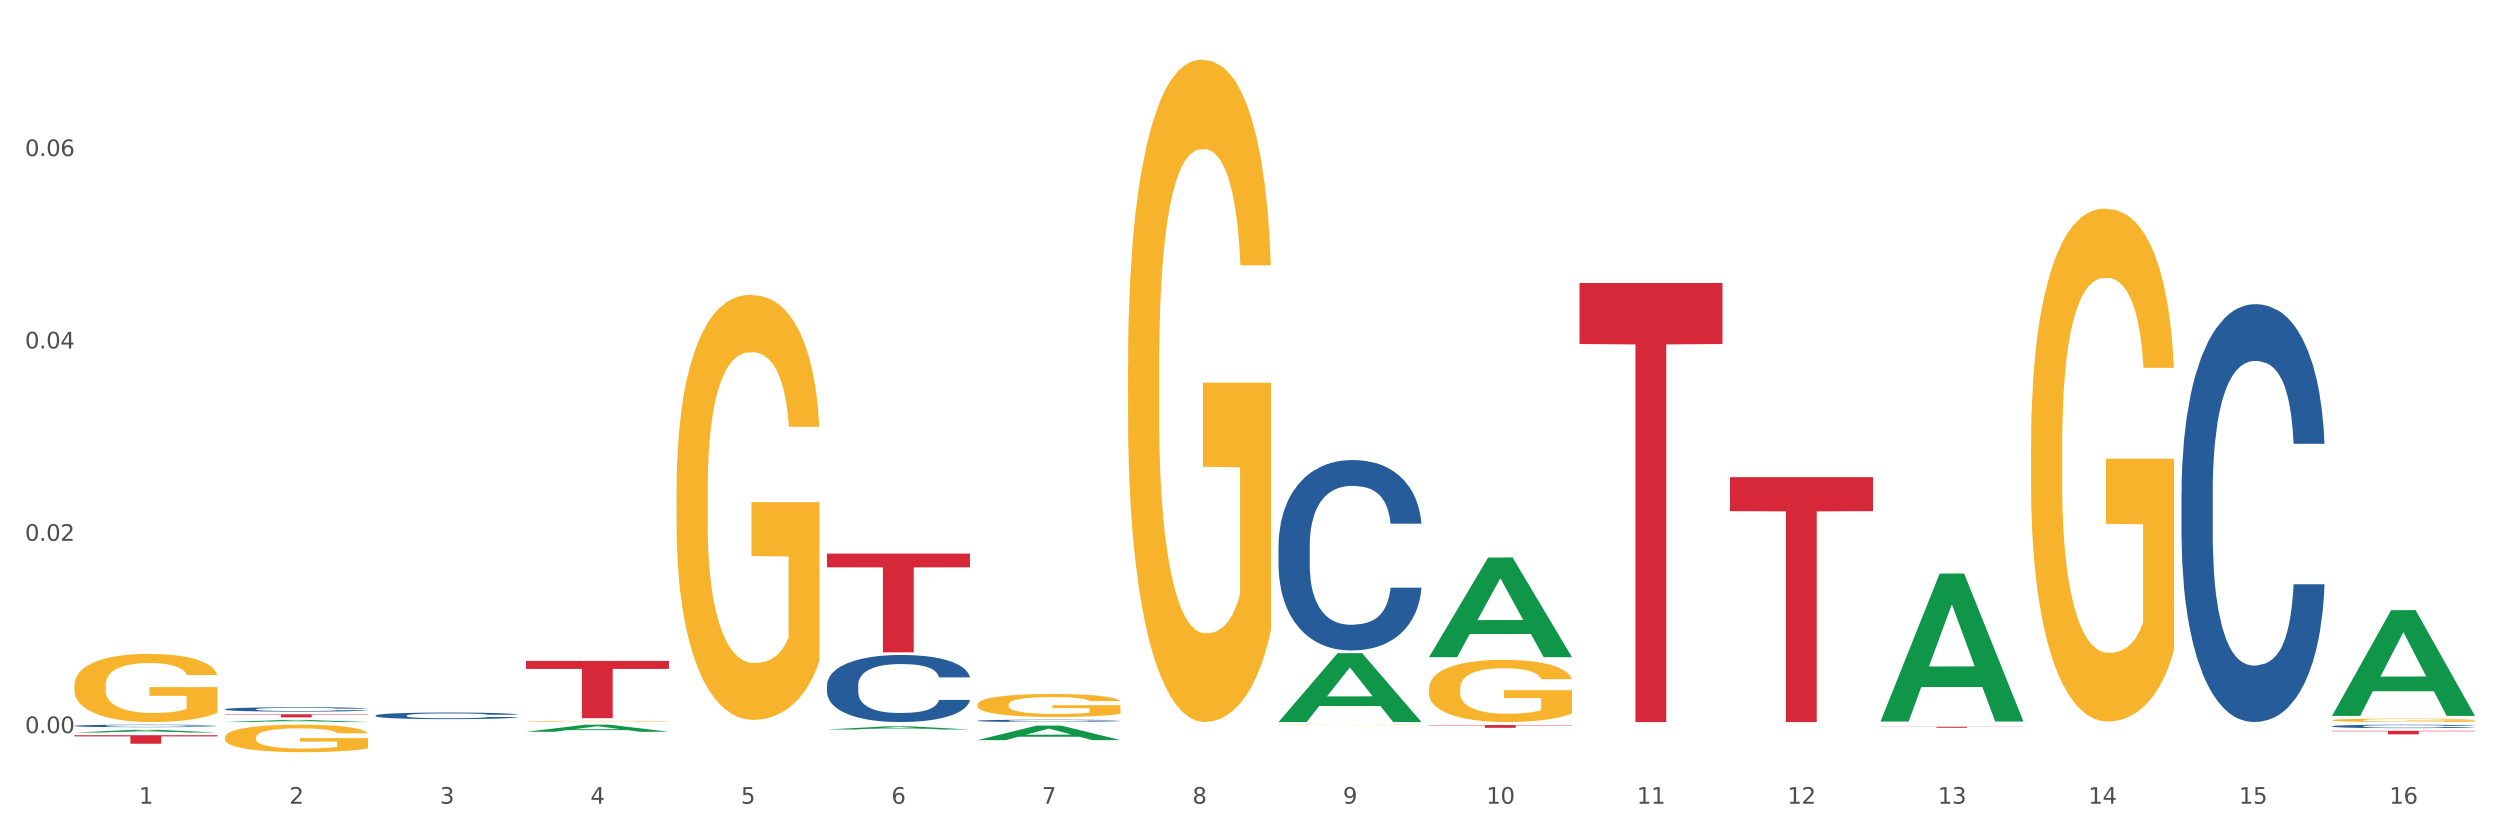 <?xml version="1.0" encoding="utf-8" standalone="no"?>
<!DOCTYPE svg PUBLIC "-//W3C//DTD SVG 1.1//EN"
  "http://www.w3.org/Graphics/SVG/1.1/DTD/svg11.dtd">
<svg xmlns:xlink="http://www.w3.org/1999/xlink" width="1080pt" height="360pt" viewBox="0 0 1080 360" xmlns="http://www.w3.org/2000/svg" version="1.1">
 <rect x="0" y="0" width="1080" height="360" fill="#333333" stroke="none"/>
 <defs>
  <style type="text/css">*{stroke-linejoin: round; stroke-linecap: butt}</style>
 </defs>
 <g id="figure_1">
  <g id="patch_1">
   <path d="M 0 360 
L 1080 360 
L 1080 0 
L 0 0 
z
" style="fill: #ffffff; stroke: #ffffff; stroke-linejoin: miter"/>
  </g>
  <g id="axes_1">
   <g id="matplotlib.axis_1">
    <g id="xtick_1">
     <g id="text_1">
      <!-- 1 -->
      <g style="fill: #4d4d4d" transform="translate(60.004 347.204) scale(0.096 -0.096)">
       <defs>
        <path id="DejaVuSans-31" d="M 794 531 
L 1825 531 
L 1825 4091 
L 703 3866 
L 703 4441 
L 1819 4666 
L 2450 4666 
L 2450 531 
L 3481 531 
L 3481 0 
L 794 0 
L 794 531 
z
" transform="scale(0.016)"/>
       </defs>
       <use xlink:href="#DejaVuSans-31"/>
      </g>
     </g>
    </g>
    <g id="xtick_2">
     <g id="text_2">
      <!-- 2 -->
      <g style="fill: #4d4d4d" transform="translate(125.021 347.204) scale(0.096 -0.096)">
       <defs>
        <path id="DejaVuSans-32" d="M 1228 531 
L 3431 531 
L 3431 0 
L 469 0 
L 469 531 
Q 828 903 1448 1529 
Q 2069 2156 2228 2338 
Q 2531 2678 2651 2914 
Q 2772 3150 2772 3378 
Q 2772 3750 2511 3984 
Q 2250 4219 1831 4219 
Q 1534 4219 1204 4116 
Q 875 4013 500 3803 
L 500 4441 
Q 881 4594 1212 4672 
Q 1544 4750 1819 4750 
Q 2544 4750 2975 4387 
Q 3406 4025 3406 3419 
Q 3406 3131 3298 2873 
Q 3191 2616 2906 2266 
Q 2828 2175 2409 1742 
Q 1991 1309 1228 531 
z
" transform="scale(0.016)"/>
       </defs>
       <use xlink:href="#DejaVuSans-32"/>
      </g>
     </g>
    </g>
    <g id="xtick_3">
     <g id="text_3">
      <!-- 3 -->
      <g style="fill: #4d4d4d" transform="translate(190.039 347.204) scale(0.096 -0.096)">
       <defs>
        <path id="DejaVuSans-33" d="M 2597 2516 
Q 3050 2419 3304 2112 
Q 3559 1806 3559 1356 
Q 3559 666 3084 287 
Q 2609 -91 1734 -91 
Q 1441 -91 1130 -33 
Q 819 25 488 141 
L 488 750 
Q 750 597 1062 519 
Q 1375 441 1716 441 
Q 2309 441 2620 675 
Q 2931 909 2931 1356 
Q 2931 1769 2642 2001 
Q 2353 2234 1838 2234 
L 1294 2234 
L 1294 2753 
L 1863 2753 
Q 2328 2753 2575 2939 
Q 2822 3125 2822 3475 
Q 2822 3834 2567 4026 
Q 2313 4219 1838 4219 
Q 1578 4219 1281 4162 
Q 984 4106 628 3988 
L 628 4550 
Q 988 4650 1302 4700 
Q 1616 4750 1894 4750 
Q 2613 4750 3031 4423 
Q 3450 4097 3450 3541 
Q 3450 3153 3228 2886 
Q 3006 2619 2597 2516 
z
" transform="scale(0.016)"/>
       </defs>
       <use xlink:href="#DejaVuSans-33"/>
      </g>
     </g>
    </g>
    <g id="xtick_4">
     <g id="text_4">
      <!-- 4 -->
      <g style="fill: #4d4d4d" transform="translate(255.056 347.204) scale(0.096 -0.096)">
       <defs>
        <path id="DejaVuSans-34" d="M 2419 4116 
L 825 1625 
L 2419 1625 
L 2419 4116 
z
M 2253 4666 
L 3047 4666 
L 3047 1625 
L 3713 1625 
L 3713 1100 
L 3047 1100 
L 3047 0 
L 2419 0 
L 2419 1100 
L 313 1100 
L 313 1709 
L 2253 4666 
z
" transform="scale(0.016)"/>
       </defs>
       <use xlink:href="#DejaVuSans-34"/>
      </g>
     </g>
    </g>
    <g id="xtick_5">
     <g id="text_5">
      <!-- 5 -->
      <g style="fill: #4d4d4d" transform="translate(320.073 347.204) scale(0.096 -0.096)">
       <defs>
        <path id="DejaVuSans-35" d="M 691 4666 
L 3169 4666 
L 3169 4134 
L 1269 4134 
L 1269 2991 
Q 1406 3038 1543 3061 
Q 1681 3084 1819 3084 
Q 2600 3084 3056 2656 
Q 3513 2228 3513 1497 
Q 3513 744 3044 326 
Q 2575 -91 1722 -91 
Q 1428 -91 1123 -41 
Q 819 9 494 109 
L 494 744 
Q 775 591 1075 516 
Q 1375 441 1709 441 
Q 2250 441 2565 725 
Q 2881 1009 2881 1497 
Q 2881 1984 2565 2268 
Q 2250 2553 1709 2553 
Q 1456 2553 1204 2497 
Q 953 2441 691 2322 
L 691 4666 
z
" transform="scale(0.016)"/>
       </defs>
       <use xlink:href="#DejaVuSans-35"/>
      </g>
     </g>
    </g>
    <g id="xtick_6">
     <g id="text_6">
      <!-- 6 -->
      <g style="fill: #4d4d4d" transform="translate(385.09 347.204) scale(0.096 -0.096)">
       <defs>
        <path id="DejaVuSans-36" d="M 2113 2584 
Q 1688 2584 1439 2293 
Q 1191 2003 1191 1497 
Q 1191 994 1439 701 
Q 1688 409 2113 409 
Q 2538 409 2786 701 
Q 3034 994 3034 1497 
Q 3034 2003 2786 2293 
Q 2538 2584 2113 2584 
z
M 3366 4563 
L 3366 3988 
Q 3128 4100 2886 4159 
Q 2644 4219 2406 4219 
Q 1781 4219 1451 3797 
Q 1122 3375 1075 2522 
Q 1259 2794 1537 2939 
Q 1816 3084 2150 3084 
Q 2853 3084 3261 2657 
Q 3669 2231 3669 1497 
Q 3669 778 3244 343 
Q 2819 -91 2113 -91 
Q 1303 -91 875 529 
Q 447 1150 447 2328 
Q 447 3434 972 4092 
Q 1497 4750 2381 4750 
Q 2619 4750 2861 4703 
Q 3103 4656 3366 4563 
z
" transform="scale(0.016)"/>
       </defs>
       <use xlink:href="#DejaVuSans-36"/>
      </g>
     </g>
    </g>
    <g id="xtick_7">
     <g id="text_7">
      <!-- 7 -->
      <g style="fill: #4d4d4d" transform="translate(450.108 347.204) scale(0.096 -0.096)">
       <defs>
        <path id="DejaVuSans-37" d="M 525 4666 
L 3525 4666 
L 3525 4397 
L 1831 0 
L 1172 0 
L 2766 4134 
L 525 4134 
L 525 4666 
z
" transform="scale(0.016)"/>
       </defs>
       <use xlink:href="#DejaVuSans-37"/>
      </g>
     </g>
    </g>
    <g id="xtick_8">
     <g id="text_8">
      <!-- 8 -->
      <g style="fill: #4d4d4d" transform="translate(515.125 347.204) scale(0.096 -0.096)">
       <defs>
        <path id="DejaVuSans-38" d="M 2034 2216 
Q 1584 2216 1326 1975 
Q 1069 1734 1069 1313 
Q 1069 891 1326 650 
Q 1584 409 2034 409 
Q 2484 409 2743 651 
Q 3003 894 3003 1313 
Q 3003 1734 2745 1975 
Q 2488 2216 2034 2216 
z
M 1403 2484 
Q 997 2584 770 2862 
Q 544 3141 544 3541 
Q 544 4100 942 4425 
Q 1341 4750 2034 4750 
Q 2731 4750 3128 4425 
Q 3525 4100 3525 3541 
Q 3525 3141 3298 2862 
Q 3072 2584 2669 2484 
Q 3125 2378 3379 2068 
Q 3634 1759 3634 1313 
Q 3634 634 3220 271 
Q 2806 -91 2034 -91 
Q 1263 -91 848 271 
Q 434 634 434 1313 
Q 434 1759 690 2068 
Q 947 2378 1403 2484 
z
M 1172 3481 
Q 1172 3119 1398 2916 
Q 1625 2713 2034 2713 
Q 2441 2713 2670 2916 
Q 2900 3119 2900 3481 
Q 2900 3844 2670 4047 
Q 2441 4250 2034 4250 
Q 1625 4250 1398 4047 
Q 1172 3844 1172 3481 
z
" transform="scale(0.016)"/>
       </defs>
       <use xlink:href="#DejaVuSans-38"/>
      </g>
     </g>
    </g>
    <g id="xtick_9">
     <g id="text_9">
      <!-- 9 -->
      <g style="fill: #4d4d4d" transform="translate(580.142 347.204) scale(0.096 -0.096)">
       <defs>
        <path id="DejaVuSans-39" d="M 703 97 
L 703 672 
Q 941 559 1184 500 
Q 1428 441 1663 441 
Q 2288 441 2617 861 
Q 2947 1281 2994 2138 
Q 2813 1869 2534 1725 
Q 2256 1581 1919 1581 
Q 1219 1581 811 2004 
Q 403 2428 403 3163 
Q 403 3881 828 4315 
Q 1253 4750 1959 4750 
Q 2769 4750 3195 4129 
Q 3622 3509 3622 2328 
Q 3622 1225 3098 567 
Q 2575 -91 1691 -91 
Q 1453 -91 1209 -44 
Q 966 3 703 97 
z
M 1959 2075 
Q 2384 2075 2632 2365 
Q 2881 2656 2881 3163 
Q 2881 3666 2632 3958 
Q 2384 4250 1959 4250 
Q 1534 4250 1286 3958 
Q 1038 3666 1038 3163 
Q 1038 2656 1286 2365 
Q 1534 2075 1959 2075 
z
" transform="scale(0.016)"/>
       </defs>
       <use xlink:href="#DejaVuSans-39"/>
      </g>
     </g>
    </g>
    <g id="xtick_10">
     <g id="text_10">
      <!-- 10 -->
      <g style="fill: #4d4d4d" transform="translate(642.105 347.204) scale(0.096 -0.096)">
       <defs>
        <path id="DejaVuSans-30" d="M 2034 4250 
Q 1547 4250 1301 3770 
Q 1056 3291 1056 2328 
Q 1056 1369 1301 889 
Q 1547 409 2034 409 
Q 2525 409 2770 889 
Q 3016 1369 3016 2328 
Q 3016 3291 2770 3770 
Q 2525 4250 2034 4250 
z
M 2034 4750 
Q 2819 4750 3233 4129 
Q 3647 3509 3647 2328 
Q 3647 1150 3233 529 
Q 2819 -91 2034 -91 
Q 1250 -91 836 529 
Q 422 1150 422 2328 
Q 422 3509 836 4129 
Q 1250 4750 2034 4750 
z
" transform="scale(0.016)"/>
       </defs>
       <use xlink:href="#DejaVuSans-31"/>
       <use xlink:href="#DejaVuSans-30" transform="translate(63.623 0)"/>
      </g>
     </g>
    </g>
    <g id="xtick_11">
     <g id="text_11">
      <!-- 11 -->
      <g style="fill: #4d4d4d" transform="translate(707.123 347.204) scale(0.096 -0.096)">
       <use xlink:href="#DejaVuSans-31"/>
       <use xlink:href="#DejaVuSans-31" transform="translate(63.623 0)"/>
      </g>
     </g>
    </g>
    <g id="xtick_12">
     <g id="text_12">
      <!-- 12 -->
      <g style="fill: #4d4d4d" transform="translate(772.14 347.204) scale(0.096 -0.096)">
       <use xlink:href="#DejaVuSans-31"/>
       <use xlink:href="#DejaVuSans-32" transform="translate(63.623 0)"/>
      </g>
     </g>
    </g>
    <g id="xtick_13">
     <g id="text_13">
      <!-- 13 -->
      <g style="fill: #4d4d4d" transform="translate(837.157 347.204) scale(0.096 -0.096)">
       <use xlink:href="#DejaVuSans-31"/>
       <use xlink:href="#DejaVuSans-33" transform="translate(63.623 0)"/>
      </g>
     </g>
    </g>
    <g id="xtick_14">
     <g id="text_14">
      <!-- 14 -->
      <g style="fill: #4d4d4d" transform="translate(902.174 347.204) scale(0.096 -0.096)">
       <use xlink:href="#DejaVuSans-31"/>
       <use xlink:href="#DejaVuSans-34" transform="translate(63.623 0)"/>
      </g>
     </g>
    </g>
    <g id="xtick_15">
     <g id="text_15">
      <!-- 15 -->
      <g style="fill: #4d4d4d" transform="translate(967.192 347.204) scale(0.096 -0.096)">
       <use xlink:href="#DejaVuSans-31"/>
       <use xlink:href="#DejaVuSans-35" transform="translate(63.623 0)"/>
      </g>
     </g>
    </g>
    <g id="xtick_16">
     <g id="text_16">
      <!-- 16 -->
      <g style="fill: #4d4d4d" transform="translate(1032.209 347.204) scale(0.096 -0.096)">
       <use xlink:href="#DejaVuSans-31"/>
       <use xlink:href="#DejaVuSans-36" transform="translate(63.623 0)"/>
      </g>
     </g>
    </g>
    <g id="xtick_17"/>
    <g id="xtick_18"/>
    <g id="xtick_19"/>
    <g id="xtick_20"/>
    <g id="xtick_21"/>
    <g id="xtick_22"/>
    <g id="xtick_23"/>
    <g id="xtick_24"/>
    <g id="xtick_25"/>
    <g id="xtick_26"/>
    <g id="xtick_27"/>
    <g id="xtick_28"/>
    <g id="xtick_29"/>
    <g id="xtick_30"/>
    <g id="xtick_31"/>
   </g>
   <g id="matplotlib.axis_2">
    <g id="ytick_1">
     <g id="text_17">
      <!-- 0.00 -->
      <g style="fill: #4d4d4d" transform="translate(10.8 316.715) scale(0.096 -0.096)">
       <defs>
        <path id="DejaVuSans-2e" d="M 684 794 
L 1344 794 
L 1344 0 
L 684 0 
L 684 794 
z
" transform="scale(0.016)"/>
       </defs>
       <use xlink:href="#DejaVuSans-30"/>
       <use xlink:href="#DejaVuSans-2e" transform="translate(63.623 0)"/>
       <use xlink:href="#DejaVuSans-30" transform="translate(95.41 0)"/>
       <use xlink:href="#DejaVuSans-30" transform="translate(159.033 0)"/>
      </g>
     </g>
    </g>
    <g id="ytick_2">
     <g id="text_18">
      <!-- 0.02 -->
      <g style="fill: #4d4d4d" transform="translate(10.8 233.62) scale(0.096 -0.096)">
       <use xlink:href="#DejaVuSans-30"/>
       <use xlink:href="#DejaVuSans-2e" transform="translate(63.623 0)"/>
       <use xlink:href="#DejaVuSans-30" transform="translate(95.41 0)"/>
       <use xlink:href="#DejaVuSans-32" transform="translate(159.033 0)"/>
      </g>
     </g>
    </g>
    <g id="ytick_3">
     <g id="text_19">
      <!-- 0.04 -->
      <g style="fill: #4d4d4d" transform="translate(10.8 150.525) scale(0.096 -0.096)">
       <use xlink:href="#DejaVuSans-30"/>
       <use xlink:href="#DejaVuSans-2e" transform="translate(63.623 0)"/>
       <use xlink:href="#DejaVuSans-30" transform="translate(95.41 0)"/>
       <use xlink:href="#DejaVuSans-34" transform="translate(159.033 0)"/>
      </g>
     </g>
    </g>
    <g id="ytick_4">
     <g id="text_20">
      <!-- 0.06 -->
      <g style="fill: #4d4d4d" transform="translate(10.8 67.43) scale(0.096 -0.096)">
       <use xlink:href="#DejaVuSans-30"/>
       <use xlink:href="#DejaVuSans-2e" transform="translate(63.623 0)"/>
       <use xlink:href="#DejaVuSans-30" transform="translate(95.41 0)"/>
       <use xlink:href="#DejaVuSans-36" transform="translate(159.033 0)"/>
      </g>
     </g>
    </g>
    <g id="ytick_5"/>
    <g id="ytick_6"/>
    <g id="ytick_7"/>
    <g id="ytick_8"/>
   </g>
   <g id="PolyCollection_1">
    <path d="M 32.175 316.453 
L 32.239 316.452 
L 57.709 315.296 
L 68.28 315.295 
L 93.941 316.456 
L 81.715 316.456 
L 76.176 316.185 
L 49.877 316.185 
L 49.686 316.19 
L 44.337 316.456 
L 32.175 316.456 
L 32.175 316.453 
L 53.188 316.024 
L 72.864 316.023 
L 63.122 315.543 
L 62.995 315.54 
L 62.867 315.544 
L 53.125 316.023 
L 53.188 316.024 
L 32.175 316.453 
z
" clip-path="url(#pbaccec779e)" style="fill: #109648"/>
    <path d="M 552.313 235.698 
L 552.386 235.623 
L 552.386 233.519 
L 552.605 230.664 
L 553.408 225.405 
L 554.43 221.423 
L 556.182 216.765 
L 557.132 214.812 
L 558.373 212.633 
L 560.928 209.102 
L 563.848 206.096 
L 565.893 204.444 
L 567.426 203.392 
L 570.857 201.513 
L 572.829 200.687 
L 574.873 200.011 
L 576.625 199.56 
L 579.546 199.034 
L 581.882 198.809 
L 584.583 198.734 
L 586.847 198.809 
L 589.84 199.109 
L 594.221 200.011 
L 595.9 200.537 
L 598.163 201.438 
L 600.499 202.64 
L 602.398 203.843 
L 604.588 205.57 
L 606.851 207.824 
L 609.042 210.679 
L 610.575 213.309 
L 611.816 216.089 
L 612.911 219.47 
L 613.714 223.151 
L 614.079 226.231 
L 600.718 226.231 
L 600.353 223.452 
L 599.623 220.446 
L 598.893 218.418 
L 598.09 216.765 
L 596.849 214.887 
L 595.754 213.685 
L 593.929 212.257 
L 592.249 211.356 
L 590.862 210.83 
L 589.183 210.379 
L 585.605 209.928 
L 583.05 209.928 
L 581.444 210.078 
L 579.473 210.454 
L 577.793 210.98 
L 575.822 211.881 
L 574.289 212.858 
L 572.756 214.135 
L 571.88 215.037 
L 570.565 216.69 
L 569.689 218.042 
L 568.521 220.371 
L 567.864 222.024 
L 566.696 226.306 
L 566.185 229.462 
L 565.966 231.641 
L 565.82 234.045 
L 565.82 245.765 
L 566.258 251.024 
L 566.623 253.278 
L 567.207 255.833 
L 568.302 259.138 
L 569.908 262.369 
L 571.588 264.698 
L 572.975 266.126 
L 574.289 267.177 
L 575.603 268.004 
L 577.209 268.755 
L 578.523 269.206 
L 580.495 269.657 
L 582.831 269.882 
L 584.656 269.882 
L 588.38 269.506 
L 590.059 269.131 
L 591.665 268.605 
L 593.418 267.778 
L 594.805 266.877 
L 595.608 266.201 
L 596.922 264.773 
L 597.944 263.271 
L 598.82 261.543 
L 599.404 260.04 
L 600.061 257.786 
L 600.572 255.232 
L 600.718 253.879 
L 614.079 253.879 
L 613.787 256.584 
L 613.276 259.214 
L 612.254 262.745 
L 611.451 264.773 
L 610.21 267.252 
L 608.896 269.356 
L 607.07 271.685 
L 605.391 273.413 
L 603.639 274.916 
L 601.741 276.268 
L 598.309 278.146 
L 597.068 278.672 
L 594.44 279.574 
L 592.395 280.1 
L 589.402 280.626 
L 586.336 280.926 
L 583.123 281.001 
L 580.276 280.851 
L 577.136 280.4 
L 575.165 279.95 
L 572.975 279.273 
L 570.419 278.222 
L 568.01 276.944 
L 565.747 275.442 
L 563.629 273.714 
L 561.658 271.76 
L 559.103 268.53 
L 557.205 265.374 
L 555.817 262.444 
L 554.868 259.965 
L 553.919 256.809 
L 553.408 254.631 
L 552.605 249.371 
L 552.313 244.488 
L 552.313 235.698 
z
" clip-path="url(#pbaccec779e)" style="fill: #255c99"/>
    <path d="M 422.278 311.358 
L 422.351 311.357 
L 422.351 311.331 
L 422.57 311.296 
L 423.374 311.231 
L 424.396 311.181 
L 426.148 311.124 
L 427.097 311.1 
L 428.338 311.073 
L 430.894 311.029 
L 433.814 310.992 
L 435.858 310.971 
L 437.391 310.958 
L 440.823 310.935 
L 442.794 310.925 
L 444.839 310.916 
L 446.591 310.911 
L 449.511 310.904 
L 451.847 310.902 
L 454.549 310.901 
L 456.812 310.902 
L 459.806 310.905 
L 464.186 310.916 
L 465.865 310.923 
L 468.129 310.934 
L 470.465 310.949 
L 472.363 310.964 
L 474.554 310.985 
L 476.817 311.013 
L 479.007 311.048 
L 480.54 311.081 
L 481.782 311.115 
L 482.877 311.157 
L 483.68 311.203 
L 484.045 311.241 
L 470.684 311.241 
L 470.319 311.207 
L 469.589 311.169 
L 468.859 311.144 
L 468.056 311.124 
L 466.814 311.101 
L 465.719 311.086 
L 463.894 311.068 
L 462.215 311.057 
L 460.828 311.05 
L 459.148 311.045 
L 455.571 311.039 
L 453.016 311.039 
L 451.409 311.041 
L 449.438 311.046 
L 447.759 311.052 
L 445.788 311.063 
L 444.254 311.075 
L 442.721 311.091 
L 441.845 311.102 
L 440.531 311.123 
L 439.655 311.14 
L 438.487 311.168 
L 437.83 311.189 
L 436.661 311.242 
L 436.15 311.281 
L 435.931 311.308 
L 435.785 311.338 
L 435.785 311.483 
L 436.223 311.548 
L 436.588 311.576 
L 437.172 311.607 
L 438.268 311.648 
L 439.874 311.688 
L 441.553 311.717 
L 442.94 311.735 
L 444.254 311.748 
L 445.569 311.758 
L 447.175 311.767 
L 448.489 311.773 
L 450.46 311.778 
L 452.797 311.781 
L 454.622 311.781 
L 458.345 311.777 
L 460.025 311.772 
L 461.631 311.765 
L 463.383 311.755 
L 464.77 311.744 
L 465.573 311.736 
L 466.887 311.718 
L 467.91 311.699 
L 468.786 311.678 
L 469.37 311.659 
L 470.027 311.632 
L 470.538 311.6 
L 470.684 311.583 
L 484.045 311.583 
L 483.753 311.617 
L 483.242 311.649 
L 482.22 311.693 
L 481.416 311.718 
L 480.175 311.749 
L 478.861 311.775 
L 477.036 311.804 
L 475.357 311.825 
L 473.604 311.844 
L 471.706 311.86 
L 468.275 311.884 
L 467.034 311.89 
L 464.405 311.901 
L 462.361 311.908 
L 459.367 311.914 
L 456.301 311.918 
L 453.089 311.919 
L 450.241 311.917 
L 447.102 311.911 
L 445.131 311.906 
L 442.94 311.897 
L 440.385 311.884 
L 437.976 311.869 
L 435.712 311.85 
L 433.595 311.829 
L 431.624 311.804 
L 429.068 311.764 
L 427.17 311.725 
L 425.783 311.689 
L 424.834 311.658 
L 423.885 311.619 
L 423.374 311.592 
L 422.57 311.527 
L 422.278 311.467 
L 422.278 311.358 
z
" clip-path="url(#pbaccec779e)" style="fill: #255c99"/>
    <path d="M 357.261 295.965 
L 357.334 295.938 
L 357.334 295.197 
L 357.553 294.192 
L 358.356 292.34 
L 359.378 290.938 
L 361.131 289.297 
L 362.08 288.609 
L 363.321 287.842 
L 365.876 286.599 
L 368.797 285.54 
L 370.841 284.958 
L 372.374 284.588 
L 375.806 283.926 
L 377.777 283.635 
L 379.821 283.397 
L 381.574 283.238 
L 384.494 283.053 
L 386.83 282.974 
L 389.532 282.947 
L 391.795 282.974 
L 394.788 283.08 
L 399.169 283.397 
L 400.848 283.582 
L 403.111 283.9 
L 405.448 284.323 
L 407.346 284.746 
L 409.536 285.355 
L 411.8 286.149 
L 413.99 287.154 
L 415.523 288.08 
L 416.764 289.059 
L 417.859 290.25 
L 418.663 291.546 
L 419.028 292.631 
L 405.667 292.631 
L 405.302 291.652 
L 404.572 290.594 
L 403.842 289.879 
L 403.038 289.297 
L 401.797 288.636 
L 400.702 288.212 
L 398.877 287.71 
L 397.198 287.392 
L 395.81 287.207 
L 394.131 287.048 
L 390.554 286.89 
L 387.998 286.89 
L 386.392 286.942 
L 384.421 287.075 
L 382.742 287.26 
L 380.77 287.577 
L 379.237 287.921 
L 377.704 288.371 
L 376.828 288.689 
L 375.514 289.271 
L 374.638 289.747 
L 373.469 290.567 
L 372.812 291.149 
L 371.644 292.657 
L 371.133 293.769 
L 370.914 294.536 
L 370.768 295.383 
L 370.768 299.51 
L 371.206 301.362 
L 371.571 302.156 
L 372.155 303.055 
L 373.25 304.22 
L 374.857 305.357 
L 376.536 306.177 
L 377.923 306.68 
L 379.237 307.051 
L 380.551 307.342 
L 382.158 307.606 
L 383.472 307.765 
L 385.443 307.924 
L 387.779 308.003 
L 389.605 308.003 
L 393.328 307.871 
L 395.007 307.738 
L 396.614 307.553 
L 398.366 307.262 
L 399.753 306.945 
L 400.556 306.707 
L 401.87 306.204 
L 402.892 305.675 
L 403.769 305.066 
L 404.353 304.537 
L 405.01 303.743 
L 405.521 302.844 
L 405.667 302.367 
L 419.028 302.367 
L 418.736 303.32 
L 418.224 304.246 
L 417.202 305.49 
L 416.399 306.204 
L 415.158 307.077 
L 413.844 307.818 
L 412.019 308.638 
L 410.339 309.247 
L 408.587 309.776 
L 406.689 310.252 
L 403.257 310.913 
L 402.016 311.099 
L 399.388 311.416 
L 397.344 311.601 
L 394.35 311.787 
L 391.284 311.892 
L 388.071 311.919 
L 385.224 311.866 
L 382.085 311.707 
L 380.113 311.548 
L 377.923 311.31 
L 375.368 310.94 
L 372.958 310.49 
L 370.695 309.961 
L 368.578 309.352 
L 366.606 308.665 
L 364.051 307.527 
L 362.153 306.416 
L 360.766 305.384 
L 359.817 304.511 
L 358.867 303.399 
L 358.356 302.632 
L 357.553 300.78 
L 357.261 299.06 
L 357.261 295.965 
z
" clip-path="url(#pbaccec779e)" style="fill: #255c99"/>
    <path d="M 162.209 309.099 
L 162.282 309.096 
L 162.282 309.023 
L 162.502 308.924 
L 163.305 308.741 
L 164.327 308.602 
L 166.079 308.44 
L 167.028 308.372 
L 168.269 308.297 
L 170.825 308.174 
L 173.745 308.069 
L 175.789 308.012 
L 177.323 307.975 
L 180.754 307.91 
L 182.725 307.881 
L 184.77 307.858 
L 186.522 307.842 
L 189.442 307.824 
L 191.778 307.816 
L 194.48 307.813 
L 196.743 307.816 
L 199.737 307.826 
L 204.117 307.858 
L 205.796 307.876 
L 208.06 307.907 
L 210.396 307.949 
L 212.294 307.991 
L 214.485 308.051 
L 216.748 308.129 
L 218.938 308.229 
L 220.471 308.32 
L 221.713 308.417 
L 222.808 308.534 
L 223.611 308.662 
L 223.976 308.769 
L 210.615 308.769 
L 210.25 308.673 
L 209.52 308.568 
L 208.79 308.498 
L 207.987 308.44 
L 206.746 308.375 
L 205.65 308.333 
L 203.825 308.283 
L 202.146 308.252 
L 200.759 308.234 
L 199.079 308.218 
L 195.502 308.203 
L 192.947 308.203 
L 191.34 308.208 
L 189.369 308.221 
L 187.69 308.239 
L 185.719 308.27 
L 184.185 308.304 
L 182.652 308.349 
L 181.776 308.38 
L 180.462 308.438 
L 179.586 308.485 
L 178.418 308.566 
L 177.761 308.623 
L 176.592 308.772 
L 176.081 308.882 
L 175.862 308.957 
L 175.716 309.041 
L 175.716 309.449 
L 176.154 309.631 
L 176.519 309.71 
L 177.104 309.799 
L 178.199 309.914 
L 179.805 310.026 
L 181.484 310.107 
L 182.871 310.157 
L 184.185 310.193 
L 185.5 310.222 
L 187.106 310.248 
L 188.42 310.264 
L 190.391 310.279 
L 192.728 310.287 
L 194.553 310.287 
L 198.276 310.274 
L 199.956 310.261 
L 201.562 310.243 
L 203.314 310.214 
L 204.701 310.183 
L 205.504 310.159 
L 206.819 310.11 
L 207.841 310.057 
L 208.717 309.997 
L 209.301 309.945 
L 209.958 309.867 
L 210.469 309.778 
L 210.615 309.731 
L 223.976 309.731 
L 223.684 309.825 
L 223.173 309.916 
L 222.151 310.039 
L 221.348 310.11 
L 220.106 310.196 
L 218.792 310.269 
L 216.967 310.35 
L 215.288 310.41 
L 213.535 310.462 
L 211.637 310.509 
L 208.206 310.575 
L 206.965 310.593 
L 204.336 310.624 
L 202.292 310.642 
L 199.299 310.661 
L 196.232 310.671 
L 193.02 310.674 
L 190.172 310.669 
L 187.033 310.653 
L 185.062 310.637 
L 182.871 310.614 
L 180.316 310.577 
L 177.907 310.533 
L 175.643 310.481 
L 173.526 310.42 
L 171.555 310.353 
L 168.999 310.24 
L 167.101 310.13 
L 165.714 310.029 
L 164.765 309.942 
L 163.816 309.833 
L 163.305 309.757 
L 162.502 309.574 
L 162.209 309.404 
L 162.209 309.099 
z
" clip-path="url(#pbaccec779e)" style="fill: #255c99"/>
    <path d="M 97.192 306.375 
L 97.265 306.374 
L 97.265 306.325 
L 97.484 306.259 
L 98.287 306.138 
L 99.31 306.047 
L 101.062 305.939 
L 102.011 305.894 
L 103.252 305.844 
L 105.807 305.763 
L 108.728 305.694 
L 110.772 305.656 
L 112.305 305.631 
L 115.737 305.588 
L 117.708 305.569 
L 119.752 305.554 
L 121.505 305.543 
L 124.425 305.531 
L 126.761 305.526 
L 129.463 305.524 
L 131.726 305.526 
L 134.719 305.533 
L 139.1 305.554 
L 140.779 305.566 
L 143.042 305.586 
L 145.379 305.614 
L 147.277 305.642 
L 149.467 305.682 
L 151.731 305.734 
L 153.921 305.799 
L 155.454 305.86 
L 156.695 305.924 
L 157.79 306.002 
L 158.594 306.086 
L 158.959 306.157 
L 145.598 306.157 
L 145.233 306.093 
L 144.503 306.024 
L 143.773 305.977 
L 142.969 305.939 
L 141.728 305.896 
L 140.633 305.868 
L 138.808 305.836 
L 137.129 305.815 
L 135.741 305.803 
L 134.062 305.792 
L 130.485 305.782 
L 127.929 305.782 
L 126.323 305.785 
L 124.352 305.794 
L 122.673 305.806 
L 120.701 305.827 
L 119.168 305.849 
L 117.635 305.879 
L 116.759 305.9 
L 115.445 305.938 
L 114.569 305.969 
L 113.4 306.022 
L 112.743 306.06 
L 111.575 306.159 
L 111.064 306.232 
L 110.845 306.282 
L 110.699 306.337 
L 110.699 306.607 
L 111.137 306.728 
L 111.502 306.78 
L 112.086 306.839 
L 113.181 306.915 
L 114.788 306.989 
L 116.467 307.043 
L 117.854 307.076 
L 119.168 307.1 
L 120.482 307.119 
L 122.089 307.136 
L 123.403 307.147 
L 125.374 307.157 
L 127.71 307.162 
L 129.536 307.162 
L 133.259 307.154 
L 134.938 307.145 
L 136.545 307.133 
L 138.297 307.114 
L 139.684 307.093 
L 140.487 307.078 
L 141.801 307.045 
L 142.823 307.01 
L 143.7 306.97 
L 144.284 306.936 
L 144.941 306.884 
L 145.452 306.825 
L 145.598 306.794 
L 158.959 306.794 
L 158.667 306.856 
L 158.156 306.917 
L 157.133 306.998 
L 156.33 307.045 
L 155.089 307.102 
L 153.775 307.15 
L 151.95 307.204 
L 150.27 307.244 
L 148.518 307.278 
L 146.62 307.309 
L 143.188 307.353 
L 141.947 307.365 
L 139.319 307.386 
L 137.275 307.398 
L 134.281 307.41 
L 131.215 307.417 
L 128.002 307.418 
L 125.155 307.415 
L 122.016 307.405 
L 120.044 307.394 
L 117.854 307.379 
L 115.299 307.354 
L 112.889 307.325 
L 110.626 307.29 
L 108.509 307.251 
L 106.538 307.206 
L 103.982 307.131 
L 102.084 307.059 
L 100.697 306.991 
L 99.748 306.934 
L 98.798 306.861 
L 98.287 306.811 
L 97.484 306.69 
L 97.192 306.578 
L 97.192 306.375 
z
" clip-path="url(#pbaccec779e)" style="fill: #255c99"/>
    <path d="M 32.175 313.552 
L 32.248 313.551 
L 32.248 313.524 
L 32.467 313.486 
L 33.27 313.418 
L 34.292 313.365 
L 36.045 313.304 
L 36.994 313.279 
L 38.235 313.25 
L 40.79 313.204 
L 43.711 313.165 
L 45.755 313.143 
L 47.288 313.129 
L 50.72 313.104 
L 52.691 313.094 
L 54.735 313.085 
L 56.487 313.079 
L 59.408 313.072 
L 61.744 313.069 
L 64.445 313.068 
L 66.709 313.069 
L 69.702 313.073 
L 74.083 313.085 
L 75.762 313.092 
L 78.025 313.104 
L 80.362 313.119 
L 82.26 313.135 
L 84.45 313.158 
L 86.713 313.187 
L 88.904 313.225 
L 90.437 313.259 
L 91.678 313.295 
L 92.773 313.34 
L 93.576 313.388 
L 93.941 313.428 
L 80.581 313.428 
L 80.216 313.392 
L 79.485 313.353 
L 78.755 313.326 
L 77.952 313.304 
L 76.711 313.28 
L 75.616 313.264 
L 73.791 313.245 
L 72.111 313.233 
L 70.724 313.227 
L 69.045 313.221 
L 65.468 313.215 
L 62.912 313.215 
L 61.306 313.217 
L 59.335 313.222 
L 57.655 313.229 
L 55.684 313.24 
L 54.151 313.253 
L 52.618 313.27 
L 51.742 313.282 
L 50.427 313.303 
L 49.551 313.321 
L 48.383 313.352 
L 47.726 313.373 
L 46.558 313.429 
L 46.047 313.471 
L 45.828 313.499 
L 45.682 313.531 
L 45.682 313.684 
L 46.12 313.753 
L 46.485 313.783 
L 47.069 313.816 
L 48.164 313.859 
L 49.77 313.902 
L 51.45 313.932 
L 52.837 313.951 
L 54.151 313.965 
L 55.465 313.976 
L 57.071 313.985 
L 58.386 313.991 
L 60.357 313.997 
L 62.693 314 
L 64.518 314 
L 68.242 313.995 
L 69.921 313.99 
L 71.527 313.984 
L 73.28 313.973 
L 74.667 313.961 
L 75.47 313.952 
L 76.784 313.933 
L 77.806 313.914 
L 78.682 313.891 
L 79.266 313.871 
L 79.923 313.842 
L 80.435 313.808 
L 80.581 313.791 
L 93.941 313.791 
L 93.649 313.826 
L 93.138 313.86 
L 92.116 313.907 
L 91.313 313.933 
L 90.072 313.966 
L 88.758 313.993 
L 86.932 314.024 
L 85.253 314.047 
L 83.501 314.066 
L 81.603 314.084 
L 78.171 314.109 
L 76.93 314.115 
L 74.302 314.127 
L 72.257 314.134 
L 69.264 314.141 
L 66.198 314.145 
L 62.985 314.146 
L 60.138 314.144 
L 56.998 314.138 
L 55.027 314.132 
L 52.837 314.123 
L 50.281 314.11 
L 47.872 314.093 
L 45.609 314.073 
L 43.492 314.05 
L 41.52 314.025 
L 38.965 313.983 
L 37.067 313.941 
L 35.679 313.903 
L 34.73 313.87 
L 33.781 313.829 
L 33.27 313.8 
L 32.467 313.732 
L 32.175 313.668 
L 32.175 313.552 
z
" clip-path="url(#pbaccec779e)" style="fill: #255c99"/>
    <path d="M 32.175 296.09 
L 32.248 296.063 
L 32.248 295.096 
L 32.394 294.263 
L 33.123 292.247 
L 34.217 290.581 
L 35.019 289.694 
L 35.821 288.969 
L 36.769 288.243 
L 37.936 287.491 
L 40.051 286.389 
L 41.363 285.824 
L 42.968 285.233 
L 45.885 284.373 
L 47.999 283.89 
L 50.187 283.486 
L 53.76 283.003 
L 56.094 282.788 
L 58.573 282.627 
L 61.563 282.519 
L 63.824 282.492 
L 68.783 282.573 
L 73.012 282.815 
L 75.054 283.003 
L 77.679 283.325 
L 79.065 283.54 
L 81.326 283.97 
L 83.659 284.535 
L 85.263 285.018 
L 87.67 285.932 
L 89.493 286.846 
L 91.17 287.974 
L 92.045 288.754 
L 92.702 289.479 
L 93.285 290.312 
L 93.868 291.629 
L 80.742 291.629 
L 80.232 290.689 
L 79.43 289.802 
L 78.263 288.942 
L 77.242 288.404 
L 75.492 287.733 
L 73.887 287.303 
L 72.21 286.98 
L 70.168 286.711 
L 68.564 286.577 
L 66.303 286.469 
L 61.855 286.496 
L 58.865 286.711 
L 56.823 286.98 
L 55.511 287.222 
L 54.344 287.491 
L 53.031 287.867 
L 51.5 288.431 
L 50.406 288.942 
L 49.312 289.587 
L 48.437 290.232 
L 47.635 290.984 
L 46.979 291.79 
L 46.468 292.624 
L 46.031 293.645 
L 45.666 295.338 
L 45.666 299.019 
L 45.812 299.853 
L 46.176 300.954 
L 46.614 301.787 
L 47.343 302.782 
L 47.999 303.454 
L 49.239 304.421 
L 50.625 305.227 
L 51.719 305.738 
L 52.812 306.168 
L 54.708 306.759 
L 56.823 307.243 
L 58.646 307.538 
L 61.126 307.807 
L 62.803 307.915 
L 64.261 307.968 
L 67.835 307.968 
L 70.387 307.888 
L 73.231 307.7 
L 75.419 307.458 
L 77.242 307.162 
L 79.284 306.678 
L 80.596 306.222 
L 80.596 300.605 
L 64.553 300.578 
L 64.553 296.843 
L 93.941 296.843 
L 93.941 307.807 
L 92.702 308.372 
L 91.316 308.882 
L 89.858 309.339 
L 87.67 309.903 
L 85.045 310.441 
L 82.711 310.817 
L 80.232 311.14 
L 77.315 311.435 
L 73.523 311.704 
L 71.189 311.811 
L 68.272 311.892 
L 64.845 311.919 
L 61.855 311.865 
L 58.938 311.731 
L 55.875 311.489 
L 52.885 311.14 
L 50.625 310.79 
L 48.364 310.36 
L 45.958 309.796 
L 44.062 309.258 
L 42.603 308.775 
L 40.999 308.157 
L 39.249 307.35 
L 37.936 306.625 
L 36.769 305.872 
L 35.529 304.905 
L 34.654 304.072 
L 33.779 303.024 
L 33.269 302.244 
L 32.685 301.035 
L 32.248 299.342 
L 32.175 296.09 
z
" clip-path="url(#pbaccec779e)" style="fill: #f7b32b"/>
    <path d="M 97.192 318.558 
L 97.265 318.548 
L 97.265 318.157 
L 97.411 317.821 
L 98.14 317.007 
L 99.234 316.334 
L 100.036 315.976 
L 100.838 315.683 
L 101.786 315.39 
L 102.953 315.086 
L 105.068 314.641 
L 106.381 314.414 
L 107.985 314.175 
L 110.902 313.828 
L 113.017 313.632 
L 115.204 313.47 
L 118.778 313.274 
L 121.111 313.187 
L 123.591 313.122 
L 126.58 313.079 
L 128.841 313.068 
L 133.8 313.101 
L 138.03 313.198 
L 140.071 313.274 
L 142.697 313.404 
L 144.082 313.491 
L 146.343 313.665 
L 148.676 313.893 
L 150.281 314.088 
L 152.687 314.457 
L 154.51 314.826 
L 156.188 315.282 
L 157.063 315.596 
L 157.719 315.889 
L 158.302 316.226 
L 158.886 316.757 
L 145.759 316.757 
L 145.249 316.378 
L 144.447 316.019 
L 143.28 315.672 
L 142.259 315.455 
L 140.509 315.184 
L 138.905 315.01 
L 137.227 314.88 
L 135.185 314.772 
L 133.581 314.717 
L 131.321 314.674 
L 126.872 314.685 
L 123.882 314.772 
L 121.84 314.88 
L 120.528 314.978 
L 119.361 315.086 
L 118.048 315.238 
L 116.517 315.466 
L 115.423 315.672 
L 114.329 315.933 
L 113.454 316.193 
L 112.652 316.497 
L 111.996 316.822 
L 111.485 317.159 
L 111.048 317.571 
L 110.683 318.255 
L 110.683 319.741 
L 110.829 320.078 
L 111.194 320.522 
L 111.631 320.859 
L 112.36 321.26 
L 113.017 321.532 
L 114.256 321.922 
L 115.642 322.248 
L 116.736 322.454 
L 117.83 322.627 
L 119.726 322.866 
L 121.84 323.061 
L 123.664 323.181 
L 126.143 323.289 
L 127.82 323.333 
L 129.279 323.354 
L 132.852 323.354 
L 135.404 323.322 
L 138.248 323.246 
L 140.436 323.148 
L 142.259 323.029 
L 144.301 322.834 
L 145.614 322.649 
L 145.614 320.381 
L 129.57 320.371 
L 129.57 318.862 
L 158.959 318.862 
L 158.959 323.289 
L 157.719 323.517 
L 156.333 323.723 
L 154.875 323.908 
L 152.687 324.136 
L 150.062 324.353 
L 147.728 324.505 
L 145.249 324.635 
L 142.332 324.754 
L 138.54 324.863 
L 136.206 324.906 
L 133.289 324.939 
L 129.862 324.95 
L 126.872 324.928 
L 123.955 324.874 
L 120.892 324.776 
L 117.903 324.635 
L 115.642 324.494 
L 113.381 324.32 
L 110.975 324.092 
L 109.079 323.875 
L 107.62 323.68 
L 106.016 323.43 
L 104.266 323.105 
L 102.953 322.812 
L 101.786 322.508 
L 100.547 322.117 
L 99.672 321.781 
L 98.797 321.358 
L 98.286 321.043 
L 97.703 320.555 
L 97.265 319.871 
L 97.192 318.558 
z
" clip-path="url(#pbaccec779e)" style="fill: #f7b32b"/>
    <path d="M 227.227 311.594 
L 227.3 311.593 
L 227.3 311.581 
L 227.445 311.571 
L 228.175 311.546 
L 229.269 311.525 
L 230.071 311.514 
L 230.873 311.505 
L 231.821 311.496 
L 232.988 311.487 
L 235.102 311.473 
L 236.415 311.466 
L 238.019 311.459 
L 240.936 311.448 
L 243.051 311.442 
L 245.239 311.437 
L 248.812 311.431 
L 251.146 311.428 
L 253.625 311.426 
L 256.615 311.425 
L 258.876 311.425 
L 263.834 311.426 
L 268.064 311.429 
L 270.106 311.431 
L 272.731 311.435 
L 274.117 311.438 
L 276.377 311.443 
L 278.711 311.45 
L 280.315 311.456 
L 282.722 311.468 
L 284.545 311.479 
L 286.222 311.493 
L 287.097 311.503 
L 287.753 311.512 
L 288.337 311.522 
L 288.92 311.538 
L 275.794 311.538 
L 275.283 311.527 
L 274.481 311.516 
L 273.315 311.505 
L 272.294 311.498 
L 270.543 311.49 
L 268.939 311.485 
L 267.262 311.481 
L 265.22 311.477 
L 263.616 311.476 
L 261.355 311.474 
L 256.907 311.475 
L 253.917 311.477 
L 251.875 311.481 
L 250.562 311.484 
L 249.396 311.487 
L 248.083 311.492 
L 246.552 311.499 
L 245.458 311.505 
L 244.364 311.513 
L 243.489 311.521 
L 242.687 311.53 
L 242.03 311.54 
L 241.52 311.551 
L 241.082 311.563 
L 240.718 311.584 
L 240.718 311.63 
L 240.863 311.64 
L 241.228 311.654 
L 241.666 311.664 
L 242.395 311.677 
L 243.051 311.685 
L 244.291 311.697 
L 245.676 311.707 
L 246.77 311.713 
L 247.864 311.719 
L 249.76 311.726 
L 251.875 311.732 
L 253.698 311.736 
L 256.177 311.739 
L 257.855 311.74 
L 259.313 311.741 
L 262.886 311.741 
L 265.439 311.74 
L 268.283 311.738 
L 270.47 311.735 
L 272.294 311.731 
L 274.335 311.725 
L 275.648 311.719 
L 275.648 311.65 
L 259.605 311.649 
L 259.605 311.603 
L 288.993 311.603 
L 288.993 311.739 
L 287.753 311.746 
L 286.368 311.752 
L 284.909 311.758 
L 282.722 311.765 
L 280.096 311.772 
L 277.763 311.776 
L 275.283 311.78 
L 272.366 311.784 
L 268.574 311.787 
L 266.241 311.789 
L 263.324 311.79 
L 259.897 311.79 
L 256.907 311.789 
L 253.99 311.788 
L 250.927 311.785 
L 247.937 311.78 
L 245.676 311.776 
L 243.416 311.771 
L 241.009 311.764 
L 239.113 311.757 
L 237.655 311.751 
L 236.05 311.743 
L 234.3 311.733 
L 232.988 311.724 
L 231.821 311.715 
L 230.581 311.703 
L 229.706 311.693 
L 228.831 311.68 
L 228.321 311.67 
L 227.737 311.655 
L 227.3 311.634 
L 227.227 311.594 
z
" clip-path="url(#pbaccec779e)" style="fill: #f7b32b"/>
    <path d="M 422.278 304.404 
L 422.351 304.394 
L 422.351 304.068 
L 422.497 303.786 
L 423.226 303.105 
L 424.32 302.542 
L 425.122 302.243 
L 425.925 301.997 
L 426.873 301.752 
L 428.039 301.498 
L 430.154 301.126 
L 431.467 300.935 
L 433.071 300.735 
L 435.988 300.445 
L 438.103 300.281 
L 440.291 300.145 
L 443.864 299.982 
L 446.197 299.909 
L 448.677 299.855 
L 451.667 299.818 
L 453.927 299.809 
L 458.886 299.837 
L 463.116 299.918 
L 465.158 299.982 
L 467.783 300.091 
L 469.168 300.163 
L 471.429 300.309 
L 473.763 300.499 
L 475.367 300.663 
L 477.773 300.971 
L 479.596 301.28 
L 481.274 301.662 
L 482.149 301.925 
L 482.805 302.17 
L 483.389 302.451 
L 483.972 302.896 
L 470.846 302.896 
L 470.335 302.579 
L 469.533 302.279 
L 468.366 301.988 
L 467.345 301.807 
L 465.595 301.58 
L 463.991 301.435 
L 462.314 301.326 
L 460.272 301.235 
L 458.667 301.189 
L 456.407 301.153 
L 451.958 301.162 
L 448.969 301.235 
L 446.927 301.326 
L 445.614 301.407 
L 444.447 301.498 
L 443.135 301.625 
L 441.603 301.816 
L 440.509 301.988 
L 439.416 302.206 
L 438.54 302.424 
L 437.738 302.678 
L 437.082 302.951 
L 436.571 303.232 
L 436.134 303.577 
L 435.769 304.149 
L 435.769 305.393 
L 435.915 305.675 
L 436.28 306.047 
L 436.717 306.328 
L 437.447 306.664 
L 438.103 306.891 
L 439.343 307.218 
L 440.728 307.491 
L 441.822 307.663 
L 442.916 307.808 
L 444.812 308.008 
L 446.927 308.172 
L 448.75 308.271 
L 451.229 308.362 
L 452.906 308.399 
L 454.365 308.417 
L 457.938 308.417 
L 460.49 308.389 
L 463.334 308.326 
L 465.522 308.244 
L 467.345 308.144 
L 469.387 307.981 
L 470.7 307.827 
L 470.7 305.929 
L 454.657 305.92 
L 454.657 304.658 
L 484.045 304.658 
L 484.045 308.362 
L 482.805 308.553 
L 481.42 308.725 
L 479.961 308.88 
L 477.773 309.07 
L 475.148 309.252 
L 472.815 309.379 
L 470.335 309.488 
L 467.418 309.588 
L 463.626 309.679 
L 461.293 309.715 
L 458.376 309.742 
L 454.948 309.751 
L 451.958 309.733 
L 449.041 309.688 
L 445.979 309.606 
L 442.989 309.488 
L 440.728 309.37 
L 438.468 309.225 
L 436.061 309.034 
L 434.165 308.852 
L 432.707 308.689 
L 431.102 308.48 
L 429.352 308.208 
L 428.039 307.963 
L 426.873 307.708 
L 425.633 307.382 
L 424.758 307.1 
L 423.883 306.746 
L 423.372 306.483 
L 422.789 306.074 
L 422.351 305.502 
L 422.278 304.404 
z
" clip-path="url(#pbaccec779e)" style="fill: #f7b32b"/>
    <path d="M 487.296 157.994 
L 487.369 157.733 
L 487.369 148.325 
L 487.514 140.223 
L 488.244 120.623 
L 489.338 104.421 
L 490.14 95.797 
L 490.942 88.741 
L 491.89 81.685 
L 493.057 74.367 
L 495.171 63.653 
L 496.484 58.165 
L 498.088 52.415 
L 501.005 44.053 
L 503.12 39.349 
L 505.308 35.429 
L 508.881 30.725 
L 511.215 28.634 
L 513.694 27.066 
L 516.684 26.021 
L 518.945 25.759 
L 523.903 26.543 
L 528.133 28.895 
L 530.175 30.725 
L 532.8 33.861 
L 534.186 35.951 
L 536.446 40.133 
L 538.78 45.621 
L 540.384 50.325 
L 542.791 59.21 
L 544.614 68.095 
L 546.291 79.071 
L 547.166 86.65 
L 547.822 93.706 
L 548.406 101.807 
L 548.989 114.613 
L 535.863 114.613 
L 535.352 105.466 
L 534.55 96.842 
L 533.383 88.479 
L 532.363 83.253 
L 530.612 76.719 
L 529.008 72.538 
L 527.331 69.402 
L 525.289 66.789 
L 523.685 65.482 
L 521.424 64.437 
L 516.976 64.698 
L 513.986 66.789 
L 511.944 69.402 
L 510.631 71.754 
L 509.464 74.367 
L 508.152 78.026 
L 506.62 83.514 
L 505.527 88.479 
L 504.433 94.751 
L 503.558 101.023 
L 502.756 108.341 
L 502.099 116.181 
L 501.589 124.282 
L 501.151 134.213 
L 500.787 150.677 
L 500.787 186.479 
L 500.932 194.58 
L 501.297 205.295 
L 501.735 213.396 
L 502.464 223.066 
L 503.12 229.599 
L 504.36 239.007 
L 505.745 246.847 
L 506.839 251.812 
L 507.933 255.994 
L 509.829 261.743 
L 511.944 266.447 
L 513.767 269.322 
L 516.246 271.935 
L 517.924 272.98 
L 519.382 273.503 
L 522.955 273.503 
L 525.508 272.719 
L 528.352 270.89 
L 530.539 268.538 
L 532.363 265.663 
L 534.404 260.959 
L 535.717 256.516 
L 535.717 201.898 
L 519.674 201.636 
L 519.674 165.311 
L 549.062 165.311 
L 549.062 271.935 
L 547.822 277.423 
L 546.437 282.388 
L 544.978 286.831 
L 542.791 292.319 
L 540.165 297.546 
L 537.832 301.204 
L 535.352 304.34 
L 532.435 307.215 
L 528.643 309.828 
L 526.31 310.874 
L 523.393 311.658 
L 519.966 311.919 
L 516.976 311.396 
L 514.059 310.09 
L 510.996 307.738 
L 508.006 304.34 
L 505.745 300.943 
L 503.485 296.762 
L 501.078 291.274 
L 499.182 286.047 
L 497.724 281.343 
L 496.119 275.332 
L 494.369 267.492 
L 493.057 260.436 
L 491.89 253.119 
L 490.65 243.711 
L 489.775 235.61 
L 488.9 225.418 
L 488.39 217.839 
L 487.806 206.079 
L 487.369 189.615 
L 487.296 157.994 
z
" clip-path="url(#pbaccec779e)" style="fill: #f7b32b"/>
    <path d="M 942.416 212.505 
L 942.489 212.34 
L 942.489 207.724 
L 942.708 201.459 
L 943.512 189.918 
L 944.534 181.18 
L 946.286 170.959 
L 947.235 166.672 
L 948.476 161.891 
L 951.032 154.142 
L 953.952 147.548 
L 955.996 143.921 
L 957.529 141.612 
L 960.961 137.491 
L 962.932 135.677 
L 964.976 134.193 
L 966.729 133.204 
L 969.649 132.05 
L 971.985 131.556 
L 974.687 131.391 
L 976.95 131.556 
L 979.943 132.215 
L 984.324 134.193 
L 986.003 135.347 
L 988.267 137.326 
L 990.603 139.964 
L 992.501 142.602 
L 994.691 146.394 
L 996.955 151.339 
L 999.145 157.604 
L 1000.678 163.375 
L 1001.919 169.475 
L 1003.015 176.894 
L 1003.818 184.972 
L 1004.183 191.732 
L 990.822 191.732 
L 990.457 185.632 
L 989.727 179.037 
L 988.997 174.586 
L 988.194 170.959 
L 986.952 166.837 
L 985.857 164.199 
L 984.032 161.067 
L 982.353 159.088 
L 980.966 157.934 
L 979.286 156.945 
L 975.709 155.956 
L 973.154 155.956 
L 971.547 156.285 
L 969.576 157.11 
L 967.897 158.264 
L 965.926 160.242 
L 964.392 162.386 
L 962.859 165.188 
L 961.983 167.167 
L 960.669 170.794 
L 959.793 173.761 
L 958.625 178.872 
L 957.967 182.499 
L 956.799 191.896 
L 956.288 198.821 
L 956.069 203.602 
L 955.923 208.878 
L 955.923 234.597 
L 956.361 246.137 
L 956.726 251.083 
L 957.31 256.689 
L 958.406 263.943 
L 960.012 271.032 
L 961.691 276.143 
L 963.078 279.275 
L 964.392 281.584 
L 965.707 283.397 
L 967.313 285.046 
L 968.627 286.035 
L 970.598 287.024 
L 972.935 287.519 
L 974.76 287.519 
L 978.483 286.694 
L 980.163 285.87 
L 981.769 284.716 
L 983.521 282.902 
L 984.908 280.924 
L 985.711 279.44 
L 987.025 276.308 
L 988.048 273.01 
L 988.924 269.219 
L 989.508 265.921 
L 990.165 260.975 
L 990.676 255.37 
L 990.822 252.402 
L 1004.183 252.402 
L 1003.891 258.337 
L 1003.38 264.108 
L 1002.358 271.856 
L 1001.554 276.308 
L 1000.313 281.748 
L 998.999 286.365 
L 997.174 291.475 
L 995.495 295.267 
L 993.742 298.565 
L 991.844 301.532 
L 988.413 305.654 
L 987.171 306.808 
L 984.543 308.786 
L 982.499 309.94 
L 979.505 311.095 
L 976.439 311.754 
L 973.227 311.919 
L 970.379 311.589 
L 967.24 310.6 
L 965.268 309.611 
L 963.078 308.127 
L 960.523 305.819 
L 958.114 303.016 
L 955.85 299.719 
L 953.733 295.927 
L 951.762 291.64 
L 949.206 284.551 
L 947.308 277.627 
L 945.921 271.197 
L 944.972 265.756 
L 944.023 258.832 
L 943.512 254.051 
L 942.708 242.51 
L 942.416 231.794 
L 942.416 212.505 
z
" clip-path="url(#pbaccec779e)" style="fill: #255c99"/>
    <path d="M 552.313 313.141 
L 552.386 313.141 
L 552.386 313.136 
L 552.532 313.132 
L 553.261 313.122 
L 554.355 313.114 
L 555.157 313.11 
L 555.959 313.106 
L 556.907 313.102 
L 558.074 313.099 
L 560.189 313.093 
L 561.501 313.09 
L 563.106 313.087 
L 566.023 313.083 
L 568.137 313.081 
L 570.325 313.079 
L 573.898 313.076 
L 576.232 313.075 
L 578.711 313.074 
L 581.701 313.074 
L 583.962 313.074 
L 588.921 313.074 
L 593.15 313.075 
L 595.192 313.076 
L 597.817 313.078 
L 599.203 313.079 
L 601.464 313.081 
L 603.797 313.084 
L 605.401 313.086 
L 607.808 313.091 
L 609.631 313.095 
L 611.308 313.101 
L 612.183 313.105 
L 612.84 313.108 
L 613.423 313.113 
L 614.006 313.119 
L 600.88 313.119 
L 600.37 313.114 
L 599.567 313.11 
L 598.401 313.106 
L 597.38 313.103 
L 595.63 313.1 
L 594.025 313.098 
L 592.348 313.096 
L 590.306 313.095 
L 588.702 313.094 
L 586.441 313.094 
L 581.993 313.094 
L 579.003 313.095 
L 576.961 313.096 
L 575.649 313.097 
L 574.482 313.099 
L 573.169 313.1 
L 571.638 313.103 
L 570.544 313.106 
L 569.45 313.109 
L 568.575 313.112 
L 567.773 313.116 
L 567.116 313.12 
L 566.606 313.124 
L 566.168 313.129 
L 565.804 313.138 
L 565.804 313.156 
L 565.95 313.16 
L 566.314 313.165 
L 566.752 313.17 
L 567.481 313.174 
L 568.137 313.178 
L 569.377 313.183 
L 570.763 313.187 
L 571.856 313.189 
L 572.95 313.191 
L 574.846 313.194 
L 576.961 313.197 
L 578.784 313.198 
L 581.264 313.199 
L 582.941 313.2 
L 584.399 313.2 
L 587.973 313.2 
L 590.525 313.2 
L 593.369 313.199 
L 595.557 313.198 
L 597.38 313.196 
L 599.422 313.194 
L 600.734 313.192 
L 600.734 313.164 
L 584.691 313.164 
L 584.691 313.145 
L 614.079 313.145 
L 614.079 313.199 
L 612.84 313.202 
L 611.454 313.205 
L 609.996 313.207 
L 607.808 313.21 
L 605.183 313.212 
L 602.849 313.214 
L 600.37 313.216 
L 597.453 313.217 
L 593.661 313.219 
L 591.327 313.219 
L 588.41 313.22 
L 584.983 313.22 
L 581.993 313.219 
L 579.076 313.219 
L 576.013 313.218 
L 573.023 313.216 
L 570.763 313.214 
L 568.502 313.212 
L 566.096 313.209 
L 564.199 313.207 
L 562.741 313.204 
L 561.137 313.201 
L 559.387 313.197 
L 558.074 313.194 
L 556.907 313.19 
L 555.667 313.185 
L 554.792 313.181 
L 553.917 313.176 
L 553.407 313.172 
L 552.823 313.166 
L 552.386 313.157 
L 552.313 313.141 
z
" clip-path="url(#pbaccec779e)" style="fill: #f7b32b"/>
    <path d="M 877.399 192.507 
L 877.472 192.304 
L 877.472 185.019 
L 877.618 178.746 
L 878.347 163.568 
L 879.441 151.021 
L 880.243 144.343 
L 881.045 138.879 
L 881.993 133.415 
L 883.16 127.749 
L 885.275 119.452 
L 886.588 115.202 
L 888.192 110.75 
L 891.109 104.274 
L 893.224 100.631 
L 895.411 97.596 
L 898.985 93.953 
L 901.318 92.334 
L 903.798 91.12 
L 906.787 90.311 
L 909.048 90.108 
L 914.007 90.715 
L 918.236 92.537 
L 920.278 93.953 
L 922.904 96.382 
L 924.289 98.001 
L 926.55 101.239 
L 928.883 105.488 
L 930.488 109.131 
L 932.894 116.011 
L 934.717 122.892 
L 936.394 131.391 
L 937.27 137.26 
L 937.926 142.724 
L 938.509 148.997 
L 939.093 158.913 
L 925.966 158.913 
L 925.456 151.831 
L 924.654 145.152 
L 923.487 138.677 
L 922.466 134.629 
L 920.716 129.57 
L 919.111 126.332 
L 917.434 123.904 
L 915.392 121.88 
L 913.788 120.868 
L 911.527 120.059 
L 907.079 120.261 
L 904.089 121.88 
L 902.047 123.904 
L 900.735 125.725 
L 899.568 127.749 
L 898.255 130.582 
L 896.724 134.832 
L 895.63 138.677 
L 894.536 143.533 
L 893.661 148.39 
L 892.859 154.057 
L 892.203 160.128 
L 891.692 166.401 
L 891.255 174.091 
L 890.89 186.84 
L 890.89 214.565 
L 891.036 220.838 
L 891.4 229.135 
L 891.838 235.409 
L 892.567 242.896 
L 893.224 247.956 
L 894.463 255.241 
L 895.849 261.312 
L 896.943 265.157 
L 898.037 268.395 
L 899.933 272.847 
L 902.047 276.489 
L 903.87 278.716 
L 906.35 280.739 
L 908.027 281.549 
L 909.486 281.953 
L 913.059 281.953 
L 915.611 281.346 
L 918.455 279.93 
L 920.643 278.108 
L 922.466 275.882 
L 924.508 272.24 
L 925.82 268.799 
L 925.82 226.504 
L 909.777 226.302 
L 909.777 198.173 
L 939.166 198.173 
L 939.166 280.739 
L 937.926 284.989 
L 936.54 288.834 
L 935.082 292.274 
L 932.894 296.524 
L 930.269 300.571 
L 927.935 303.404 
L 925.456 305.833 
L 922.539 308.059 
L 918.747 310.083 
L 916.413 310.892 
L 913.496 311.499 
L 910.069 311.702 
L 907.079 311.297 
L 904.162 310.285 
L 901.099 308.464 
L 898.109 305.833 
L 895.849 303.202 
L 893.588 299.964 
L 891.182 295.714 
L 889.286 291.667 
L 887.827 288.024 
L 886.223 283.37 
L 884.473 277.299 
L 883.16 271.835 
L 881.993 266.169 
L 880.754 258.883 
L 879.879 252.61 
L 879.003 244.718 
L 878.493 238.849 
L 877.91 229.742 
L 877.472 216.993 
L 877.399 192.507 
z
" clip-path="url(#pbaccec779e)" style="fill: #f7b32b"/>
    <path d="M 1007.434 311.121 
L 1007.507 311.119 
L 1007.507 311.071 
L 1007.652 311.029 
L 1008.382 310.927 
L 1009.475 310.843 
L 1010.278 310.798 
L 1011.08 310.762 
L 1012.028 310.725 
L 1013.195 310.687 
L 1015.309 310.632 
L 1016.622 310.603 
L 1018.226 310.573 
L 1021.143 310.53 
L 1023.258 310.506 
L 1025.446 310.485 
L 1029.019 310.461 
L 1031.353 310.45 
L 1033.832 310.442 
L 1036.822 310.437 
L 1039.083 310.435 
L 1044.041 310.439 
L 1048.271 310.452 
L 1050.313 310.461 
L 1052.938 310.477 
L 1054.324 310.488 
L 1056.584 310.51 
L 1058.918 310.538 
L 1060.522 310.563 
L 1062.929 310.609 
L 1064.752 310.655 
L 1066.429 310.712 
L 1067.304 310.751 
L 1067.96 310.788 
L 1068.544 310.83 
L 1069.127 310.896 
L 1056.001 310.896 
L 1055.49 310.849 
L 1054.688 310.804 
L 1053.521 310.76 
L 1052.5 310.733 
L 1050.75 310.699 
L 1049.146 310.678 
L 1047.469 310.662 
L 1045.427 310.648 
L 1043.823 310.641 
L 1041.562 310.636 
L 1037.114 310.637 
L 1034.124 310.648 
L 1032.082 310.662 
L 1030.769 310.674 
L 1029.602 310.687 
L 1028.29 310.706 
L 1026.758 310.735 
L 1025.665 310.76 
L 1024.571 310.793 
L 1023.696 310.825 
L 1022.893 310.863 
L 1022.237 310.904 
L 1021.727 310.946 
L 1021.289 310.998 
L 1020.925 311.083 
L 1020.925 311.269 
L 1021.07 311.311 
L 1021.435 311.366 
L 1021.873 311.408 
L 1022.602 311.458 
L 1023.258 311.492 
L 1024.498 311.541 
L 1025.883 311.581 
L 1026.977 311.607 
L 1028.071 311.629 
L 1029.967 311.659 
L 1032.082 311.683 
L 1033.905 311.698 
L 1036.384 311.712 
L 1038.062 311.717 
L 1039.52 311.72 
L 1043.093 311.72 
L 1045.646 311.716 
L 1048.49 311.706 
L 1050.677 311.694 
L 1052.5 311.679 
L 1054.542 311.655 
L 1055.855 311.632 
L 1055.855 311.348 
L 1039.812 311.347 
L 1039.812 311.159 
L 1069.2 311.159 
L 1069.2 311.712 
L 1067.96 311.74 
L 1066.575 311.766 
L 1065.116 311.789 
L 1062.929 311.817 
L 1060.303 311.844 
L 1057.97 311.863 
L 1055.49 311.88 
L 1052.573 311.894 
L 1048.781 311.908 
L 1046.448 311.913 
L 1043.531 311.917 
L 1040.103 311.919 
L 1037.114 311.916 
L 1034.197 311.909 
L 1031.134 311.897 
L 1028.144 311.88 
L 1025.883 311.862 
L 1023.623 311.84 
L 1021.216 311.812 
L 1019.32 311.785 
L 1017.862 311.76 
L 1016.257 311.729 
L 1014.507 311.689 
L 1013.195 311.652 
L 1012.028 311.614 
L 1010.788 311.565 
L 1009.913 311.523 
L 1009.038 311.47 
L 1008.527 311.431 
L 1007.944 311.37 
L 1007.507 311.285 
L 1007.434 311.121 
z
" clip-path="url(#pbaccec779e)" style="fill: #f7b32b"/>
    <path d="M 1007.434 315.709 
L 1069.2 315.709 
L 1069.2 315.919 
L 1044.903 315.921 
L 1044.903 317.222 
L 1031.584 317.222 
L 1031.584 315.921 
L 1007.434 315.919 
L 1007.434 315.711 
L 1007.434 315.709 
z
" clip-path="url(#pbaccec779e)" style="fill: #d62839"/>
    <path d="M 812.382 313.949 
L 874.148 313.949 
L 874.148 314.013 
L 849.852 314.013 
L 849.852 314.409 
L 836.532 314.409 
L 836.532 314.013 
L 812.382 314.013 
L 812.382 313.95 
L 812.382 313.949 
z
" clip-path="url(#pbaccec779e)" style="fill: #d62839"/>
    <path d="M 747.365 206.117 
L 809.131 206.117 
L 809.131 220.82 
L 784.834 220.919 
L 784.834 311.919 
L 771.515 311.919 
L 771.515 220.919 
L 747.365 220.82 
L 747.365 206.216 
L 747.365 206.117 
z
" clip-path="url(#pbaccec779e)" style="fill: #d62839"/>
    <path d="M 682.347 122.256 
L 744.114 122.256 
L 744.114 148.613 
L 719.817 148.791 
L 719.817 311.919 
L 706.498 311.919 
L 706.498 148.791 
L 682.347 148.613 
L 682.347 122.434 
L 682.347 122.256 
z
" clip-path="url(#pbaccec779e)" style="fill: #d62839"/>
    <path d="M 617.33 313.226 
L 679.097 313.226 
L 679.097 313.392 
L 654.8 313.393 
L 654.8 314.42 
L 641.481 314.42 
L 641.481 313.393 
L 617.33 313.392 
L 617.33 313.227 
L 617.33 313.226 
z
" clip-path="url(#pbaccec779e)" style="fill: #d62839"/>
    <path d="M 357.261 239.16 
L 419.028 239.16 
L 419.028 245.086 
L 394.731 245.126 
L 394.731 281.798 
L 381.412 281.798 
L 381.412 245.126 
L 357.261 245.086 
L 357.261 239.201 
L 357.261 239.16 
z
" clip-path="url(#pbaccec779e)" style="fill: #d62839"/>
    <path d="M 227.227 285.525 
L 288.993 285.525 
L 288.993 288.964 
L 264.696 288.988 
L 264.696 310.276 
L 251.377 310.276 
L 251.377 288.988 
L 227.227 288.964 
L 227.227 285.548 
L 227.227 285.525 
z
" clip-path="url(#pbaccec779e)" style="fill: #d62839"/>
    <path d="M 97.192 308.568 
L 158.959 308.568 
L 158.959 308.751 
L 134.662 308.752 
L 134.662 309.887 
L 121.343 309.887 
L 121.343 308.752 
L 97.192 308.751 
L 97.192 308.569 
L 97.192 308.568 
z
" clip-path="url(#pbaccec779e)" style="fill: #d62839"/>
    <path d="M 32.175 317.605 
L 93.941 317.605 
L 93.941 318.117 
L 69.645 318.12 
L 69.645 321.289 
L 56.325 321.289 
L 56.325 318.12 
L 32.175 318.117 
L 32.175 317.608 
L 32.175 317.605 
z
" clip-path="url(#pbaccec779e)" style="fill: #d62839"/>
    <path d="M 617.33 297.471 
L 617.403 297.447 
L 617.403 296.564 
L 617.549 295.803 
L 618.278 293.964 
L 619.372 292.443 
L 620.174 291.633 
L 620.976 290.971 
L 621.924 290.309 
L 623.091 289.622 
L 625.206 288.616 
L 626.519 288.101 
L 628.123 287.562 
L 631.04 286.777 
L 633.155 286.335 
L 635.342 285.967 
L 638.916 285.526 
L 641.249 285.33 
L 643.729 285.182 
L 646.718 285.084 
L 648.979 285.06 
L 653.938 285.133 
L 658.167 285.354 
L 660.209 285.526 
L 662.835 285.82 
L 664.22 286.016 
L 666.481 286.409 
L 668.814 286.924 
L 670.419 287.365 
L 672.825 288.199 
L 674.648 289.033 
L 676.325 290.064 
L 677.201 290.775 
L 677.857 291.437 
L 678.44 292.198 
L 679.024 293.4 
L 665.897 293.4 
L 665.387 292.541 
L 664.585 291.732 
L 663.418 290.947 
L 662.397 290.456 
L 660.647 289.843 
L 659.043 289.45 
L 657.365 289.156 
L 655.323 288.911 
L 653.719 288.788 
L 651.458 288.69 
L 647.01 288.715 
L 644.02 288.911 
L 641.978 289.156 
L 640.666 289.377 
L 639.499 289.622 
L 638.186 289.966 
L 636.655 290.481 
L 635.561 290.947 
L 634.467 291.535 
L 633.592 292.124 
L 632.79 292.811 
L 632.134 293.547 
L 631.623 294.307 
L 631.186 295.239 
L 630.821 296.785 
L 630.821 300.145 
L 630.967 300.905 
L 631.332 301.911 
L 631.769 302.671 
L 632.498 303.579 
L 633.155 304.192 
L 634.394 305.075 
L 635.78 305.811 
L 636.874 306.277 
L 637.968 306.67 
L 639.864 307.209 
L 641.978 307.651 
L 643.801 307.921 
L 646.281 308.166 
L 647.958 308.264 
L 649.417 308.313 
L 652.99 308.313 
L 655.542 308.24 
L 658.386 308.068 
L 660.574 307.847 
L 662.397 307.577 
L 664.439 307.136 
L 665.752 306.719 
L 665.752 301.592 
L 649.708 301.568 
L 649.708 298.158 
L 679.097 298.158 
L 679.097 308.166 
L 677.857 308.681 
L 676.471 309.147 
L 675.013 309.564 
L 672.825 310.079 
L 670.2 310.57 
L 667.866 310.913 
L 665.387 311.208 
L 662.47 311.477 
L 658.678 311.723 
L 656.344 311.821 
L 653.427 311.894 
L 650 311.919 
L 647.01 311.87 
L 644.093 311.747 
L 641.03 311.526 
L 638.041 311.208 
L 635.78 310.889 
L 633.519 310.496 
L 631.113 309.981 
L 629.217 309.49 
L 627.758 309.049 
L 626.154 308.485 
L 624.404 307.749 
L 623.091 307.087 
L 621.924 306.4 
L 620.685 305.517 
L 619.81 304.756 
L 618.934 303.8 
L 618.424 303.088 
L 617.841 301.985 
L 617.403 300.439 
L 617.33 297.471 
z
" clip-path="url(#pbaccec779e)" style="fill: #f7b32b"/>
    <path d="M 1007.434 313.738 
L 1007.507 313.737 
L 1007.507 313.699 
L 1007.726 313.647 
L 1008.529 313.552 
L 1009.551 313.48 
L 1011.303 313.395 
L 1012.252 313.36 
L 1013.493 313.32 
L 1016.049 313.256 
L 1018.969 313.202 
L 1021.013 313.172 
L 1022.547 313.153 
L 1025.978 313.118 
L 1027.949 313.103 
L 1029.994 313.091 
L 1031.746 313.083 
L 1034.666 313.074 
L 1037.003 313.069 
L 1039.704 313.068 
L 1041.967 313.069 
L 1044.961 313.075 
L 1049.341 313.091 
L 1051.021 313.101 
L 1053.284 313.117 
L 1055.62 313.139 
L 1057.518 313.161 
L 1059.709 313.192 
L 1061.972 313.233 
L 1064.162 313.285 
L 1065.696 313.332 
L 1066.937 313.383 
L 1068.032 313.444 
L 1068.835 313.511 
L 1069.2 313.567 
L 1055.839 313.567 
L 1055.474 313.516 
L 1054.744 313.462 
L 1054.014 313.425 
L 1053.211 313.395 
L 1051.97 313.361 
L 1050.875 313.339 
L 1049.049 313.313 
L 1047.37 313.297 
L 1045.983 313.287 
L 1044.304 313.279 
L 1040.726 313.271 
L 1038.171 313.271 
L 1036.565 313.274 
L 1034.593 313.281 
L 1032.914 313.29 
L 1030.943 313.306 
L 1029.41 313.324 
L 1027.876 313.347 
L 1027 313.364 
L 1025.686 313.394 
L 1024.81 313.418 
L 1023.642 313.46 
L 1022.985 313.49 
L 1021.817 313.568 
L 1021.306 313.625 
L 1021.086 313.665 
L 1020.94 313.708 
L 1020.94 313.921 
L 1021.379 314.016 
L 1021.744 314.057 
L 1022.328 314.103 
L 1023.423 314.163 
L 1025.029 314.222 
L 1026.708 314.264 
L 1028.095 314.29 
L 1029.41 314.309 
L 1030.724 314.324 
L 1032.33 314.338 
L 1033.644 314.346 
L 1035.615 314.354 
L 1037.952 314.358 
L 1039.777 314.358 
L 1043.501 314.351 
L 1045.18 314.345 
L 1046.786 314.335 
L 1048.538 314.32 
L 1049.925 314.304 
L 1050.728 314.292 
L 1052.043 314.266 
L 1053.065 314.238 
L 1053.941 314.207 
L 1054.525 314.18 
L 1055.182 314.139 
L 1055.693 314.093 
L 1055.839 314.068 
L 1069.2 314.068 
L 1068.908 314.117 
L 1068.397 314.165 
L 1067.375 314.229 
L 1066.572 314.266 
L 1065.33 314.311 
L 1064.016 314.349 
L 1062.191 314.391 
L 1060.512 314.422 
L 1058.76 314.45 
L 1056.861 314.474 
L 1053.43 314.508 
L 1052.189 314.518 
L 1049.56 314.534 
L 1047.516 314.544 
L 1044.523 314.553 
L 1041.456 314.559 
L 1038.244 314.56 
L 1035.396 314.557 
L 1032.257 314.549 
L 1030.286 314.541 
L 1028.095 314.529 
L 1025.54 314.509 
L 1023.131 314.486 
L 1020.867 314.459 
L 1018.75 314.428 
L 1016.779 314.392 
L 1014.224 314.334 
L 1012.325 314.277 
L 1010.938 314.223 
L 1009.989 314.178 
L 1009.04 314.121 
L 1008.529 314.082 
L 1007.726 313.986 
L 1007.434 313.898 
L 1007.434 313.738 
z
" clip-path="url(#pbaccec779e)" style="fill: #255c99"/>
    <path d="M 292.244 212.225 
L 292.317 212.057 
L 292.317 206.02 
L 292.463 200.821 
L 293.192 188.243 
L 294.286 177.845 
L 295.088 172.311 
L 295.89 167.783 
L 296.838 163.255 
L 298.005 158.559 
L 300.12 151.683 
L 301.432 148.161 
L 303.037 144.471 
L 305.954 139.105 
L 308.068 136.086 
L 310.256 133.57 
L 313.829 130.552 
L 316.163 129.21 
L 318.642 128.204 
L 321.632 127.533 
L 323.893 127.365 
L 328.852 127.868 
L 333.081 129.378 
L 335.123 130.552 
L 337.748 132.564 
L 339.134 133.906 
L 341.395 136.589 
L 343.728 140.111 
L 345.332 143.13 
L 347.739 148.832 
L 349.562 154.534 
L 351.239 161.578 
L 352.114 166.441 
L 352.771 170.969 
L 353.354 176.168 
L 353.937 184.386 
L 340.811 184.386 
L 340.301 178.516 
L 339.499 172.982 
L 338.332 167.615 
L 337.311 164.261 
L 335.561 160.068 
L 333.956 157.385 
L 332.279 155.372 
L 330.237 153.695 
L 328.633 152.857 
L 326.372 152.186 
L 321.924 152.354 
L 318.934 153.695 
L 316.892 155.372 
L 315.58 156.882 
L 314.413 158.559 
L 313.1 160.907 
L 311.569 164.429 
L 310.475 167.615 
L 309.381 171.64 
L 308.506 175.665 
L 307.704 180.361 
L 307.047 185.392 
L 306.537 190.591 
L 306.099 196.964 
L 305.735 207.529 
L 305.735 230.505 
L 305.881 235.704 
L 306.245 242.58 
L 306.683 247.779 
L 307.412 253.984 
L 308.068 258.177 
L 309.308 264.214 
L 310.694 269.245 
L 311.788 272.432 
L 312.881 275.115 
L 314.777 278.805 
L 316.892 281.823 
L 318.715 283.668 
L 321.195 285.345 
L 322.872 286.016 
L 324.33 286.351 
L 327.904 286.351 
L 330.456 285.848 
L 333.3 284.674 
L 335.488 283.165 
L 337.311 281.32 
L 339.353 278.302 
L 340.665 275.451 
L 340.665 240.4 
L 324.622 240.232 
L 324.622 216.921 
L 354.01 216.921 
L 354.01 285.345 
L 352.771 288.867 
L 351.385 292.054 
L 349.927 294.905 
L 347.739 298.426 
L 345.114 301.781 
L 342.78 304.128 
L 340.301 306.141 
L 337.384 307.986 
L 333.592 309.663 
L 331.258 310.334 
L 328.341 310.837 
L 324.914 311.004 
L 321.924 310.669 
L 319.007 309.83 
L 315.944 308.321 
L 312.954 306.141 
L 310.694 303.961 
L 308.433 301.277 
L 306.027 297.756 
L 304.131 294.401 
L 302.672 291.383 
L 301.068 287.525 
L 299.318 282.494 
L 298.005 277.966 
L 296.838 273.27 
L 295.598 267.233 
L 294.723 262.034 
L 293.848 255.493 
L 293.338 250.63 
L 292.754 243.083 
L 292.317 232.518 
L 292.244 212.225 
z
" clip-path="url(#pbaccec779e)" style="fill: #f7b32b"/>
    <path d="M 422.278 319.718 
L 422.342 319.712 
L 447.813 313.453 
L 458.383 313.448 
L 484.045 319.73 
L 471.819 319.73 
L 466.279 318.267 
L 439.981 318.267 
L 439.79 318.291 
L 434.441 319.73 
L 422.278 319.73 
L 422.278 319.718 
L 443.292 317.394 
L 462.968 317.388 
L 453.225 314.787 
L 453.098 314.775 
L 452.971 314.793 
L 443.228 317.388 
L 443.292 317.394 
L 422.278 319.718 
z
" clip-path="url(#pbaccec779e)" style="fill: #109648"/>
    <path d="M 357.261 315.15 
L 357.325 315.149 
L 382.796 313.782 
L 393.366 313.781 
L 419.028 315.153 
L 406.802 315.153 
L 401.262 314.833 
L 374.963 314.833 
L 374.772 314.838 
L 369.423 315.153 
L 357.261 315.153 
L 357.261 315.15 
L 378.275 314.643 
L 397.951 314.641 
L 388.208 314.073 
L 388.081 314.07 
L 387.953 314.074 
L 378.211 314.641 
L 378.275 314.643 
L 357.261 315.15 
z
" clip-path="url(#pbaccec779e)" style="fill: #109648"/>
    <path d="M 227.227 316.14 
L 227.29 316.137 
L 252.761 313.071 
L 263.331 313.068 
L 288.993 316.146 
L 276.767 316.146 
L 271.227 315.429 
L 244.929 315.429 
L 244.738 315.441 
L 239.389 316.146 
L 227.227 316.146 
L 227.227 316.14 
L 248.24 315.002 
L 267.916 314.999 
L 258.174 313.724 
L 258.046 313.718 
L 257.919 313.727 
L 248.176 314.999 
L 248.24 315.002 
L 227.227 316.14 
z
" clip-path="url(#pbaccec779e)" style="fill: #109648"/>
    <path d="M 97.192 311.917 
L 97.256 311.916 
L 122.727 311.037 
L 133.297 311.036 
L 158.959 311.919 
L 146.733 311.919 
L 141.193 311.713 
L 114.894 311.713 
L 114.703 311.717 
L 109.354 311.919 
L 97.192 311.919 
L 97.192 311.917 
L 118.206 311.591 
L 137.882 311.59 
L 128.139 311.225 
L 128.012 311.223 
L 127.884 311.225 
L 118.142 311.59 
L 118.206 311.591 
L 97.192 311.917 
z
" clip-path="url(#pbaccec779e)" style="fill: #109648"/>
    <path d="M 812.382 311.595 
L 812.446 311.535 
L 837.916 247.795 
L 848.487 247.735 
L 874.148 311.715 
L 861.922 311.715 
L 856.382 296.817 
L 830.084 296.817 
L 829.893 297.057 
L 824.544 311.715 
L 812.382 311.715 
L 812.382 311.595 
L 833.395 287.926 
L 853.071 287.865 
L 843.329 261.372 
L 843.201 261.252 
L 843.074 261.432 
L 833.332 287.865 
L 833.395 287.926 
L 812.382 311.595 
z
" clip-path="url(#pbaccec779e)" style="fill: #109648"/>
    <path d="M 617.33 283.83 
L 617.394 283.789 
L 642.865 240.861 
L 653.435 240.821 
L 679.097 283.911 
L 666.871 283.911 
L 661.331 273.877 
L 635.032 273.877 
L 634.841 274.038 
L 629.492 283.911 
L 617.33 283.911 
L 617.33 283.83 
L 638.343 267.888 
L 658.02 267.848 
L 648.277 250.005 
L 648.15 249.924 
L 648.022 250.046 
L 638.28 267.848 
L 638.343 267.888 
L 617.33 283.83 
z
" clip-path="url(#pbaccec779e)" style="fill: #109648"/>
    <path d="M 1007.434 309.2 
L 1007.497 309.157 
L 1032.968 263.601 
L 1043.538 263.558 
L 1069.2 309.286 
L 1056.974 309.286 
L 1051.434 298.638 
L 1025.136 298.638 
L 1024.945 298.809 
L 1019.596 309.286 
L 1007.434 309.286 
L 1007.434 309.2 
L 1028.447 292.283 
L 1048.123 292.24 
L 1038.38 273.305 
L 1038.253 273.219 
L 1038.126 273.347 
L 1028.383 292.24 
L 1028.447 292.283 
L 1007.434 309.2 
z
" clip-path="url(#pbaccec779e)" style="fill: #109648"/>
    <path d="M 552.313 311.863 
L 552.377 311.835 
L 577.847 282.179 
L 588.418 282.151 
L 614.079 311.919 
L 601.853 311.919 
L 596.314 304.987 
L 570.015 304.987 
L 569.824 305.099 
L 564.475 311.919 
L 552.313 311.919 
L 552.313 311.863 
L 573.326 300.85 
L 593.002 300.822 
L 583.26 288.496 
L 583.132 288.44 
L 583.005 288.524 
L 573.263 300.822 
L 573.326 300.85 
L 552.313 311.863 
z
" clip-path="url(#pbaccec779e)" style="fill: #109648"/>
   </g>
  </g>
 </g>
 <defs>
  <clipPath id="pbaccec779e">
   <rect x="32.175" y="10.8" width="1037.025" height="329.109"/>
  </clipPath>
 </defs>
</svg>
